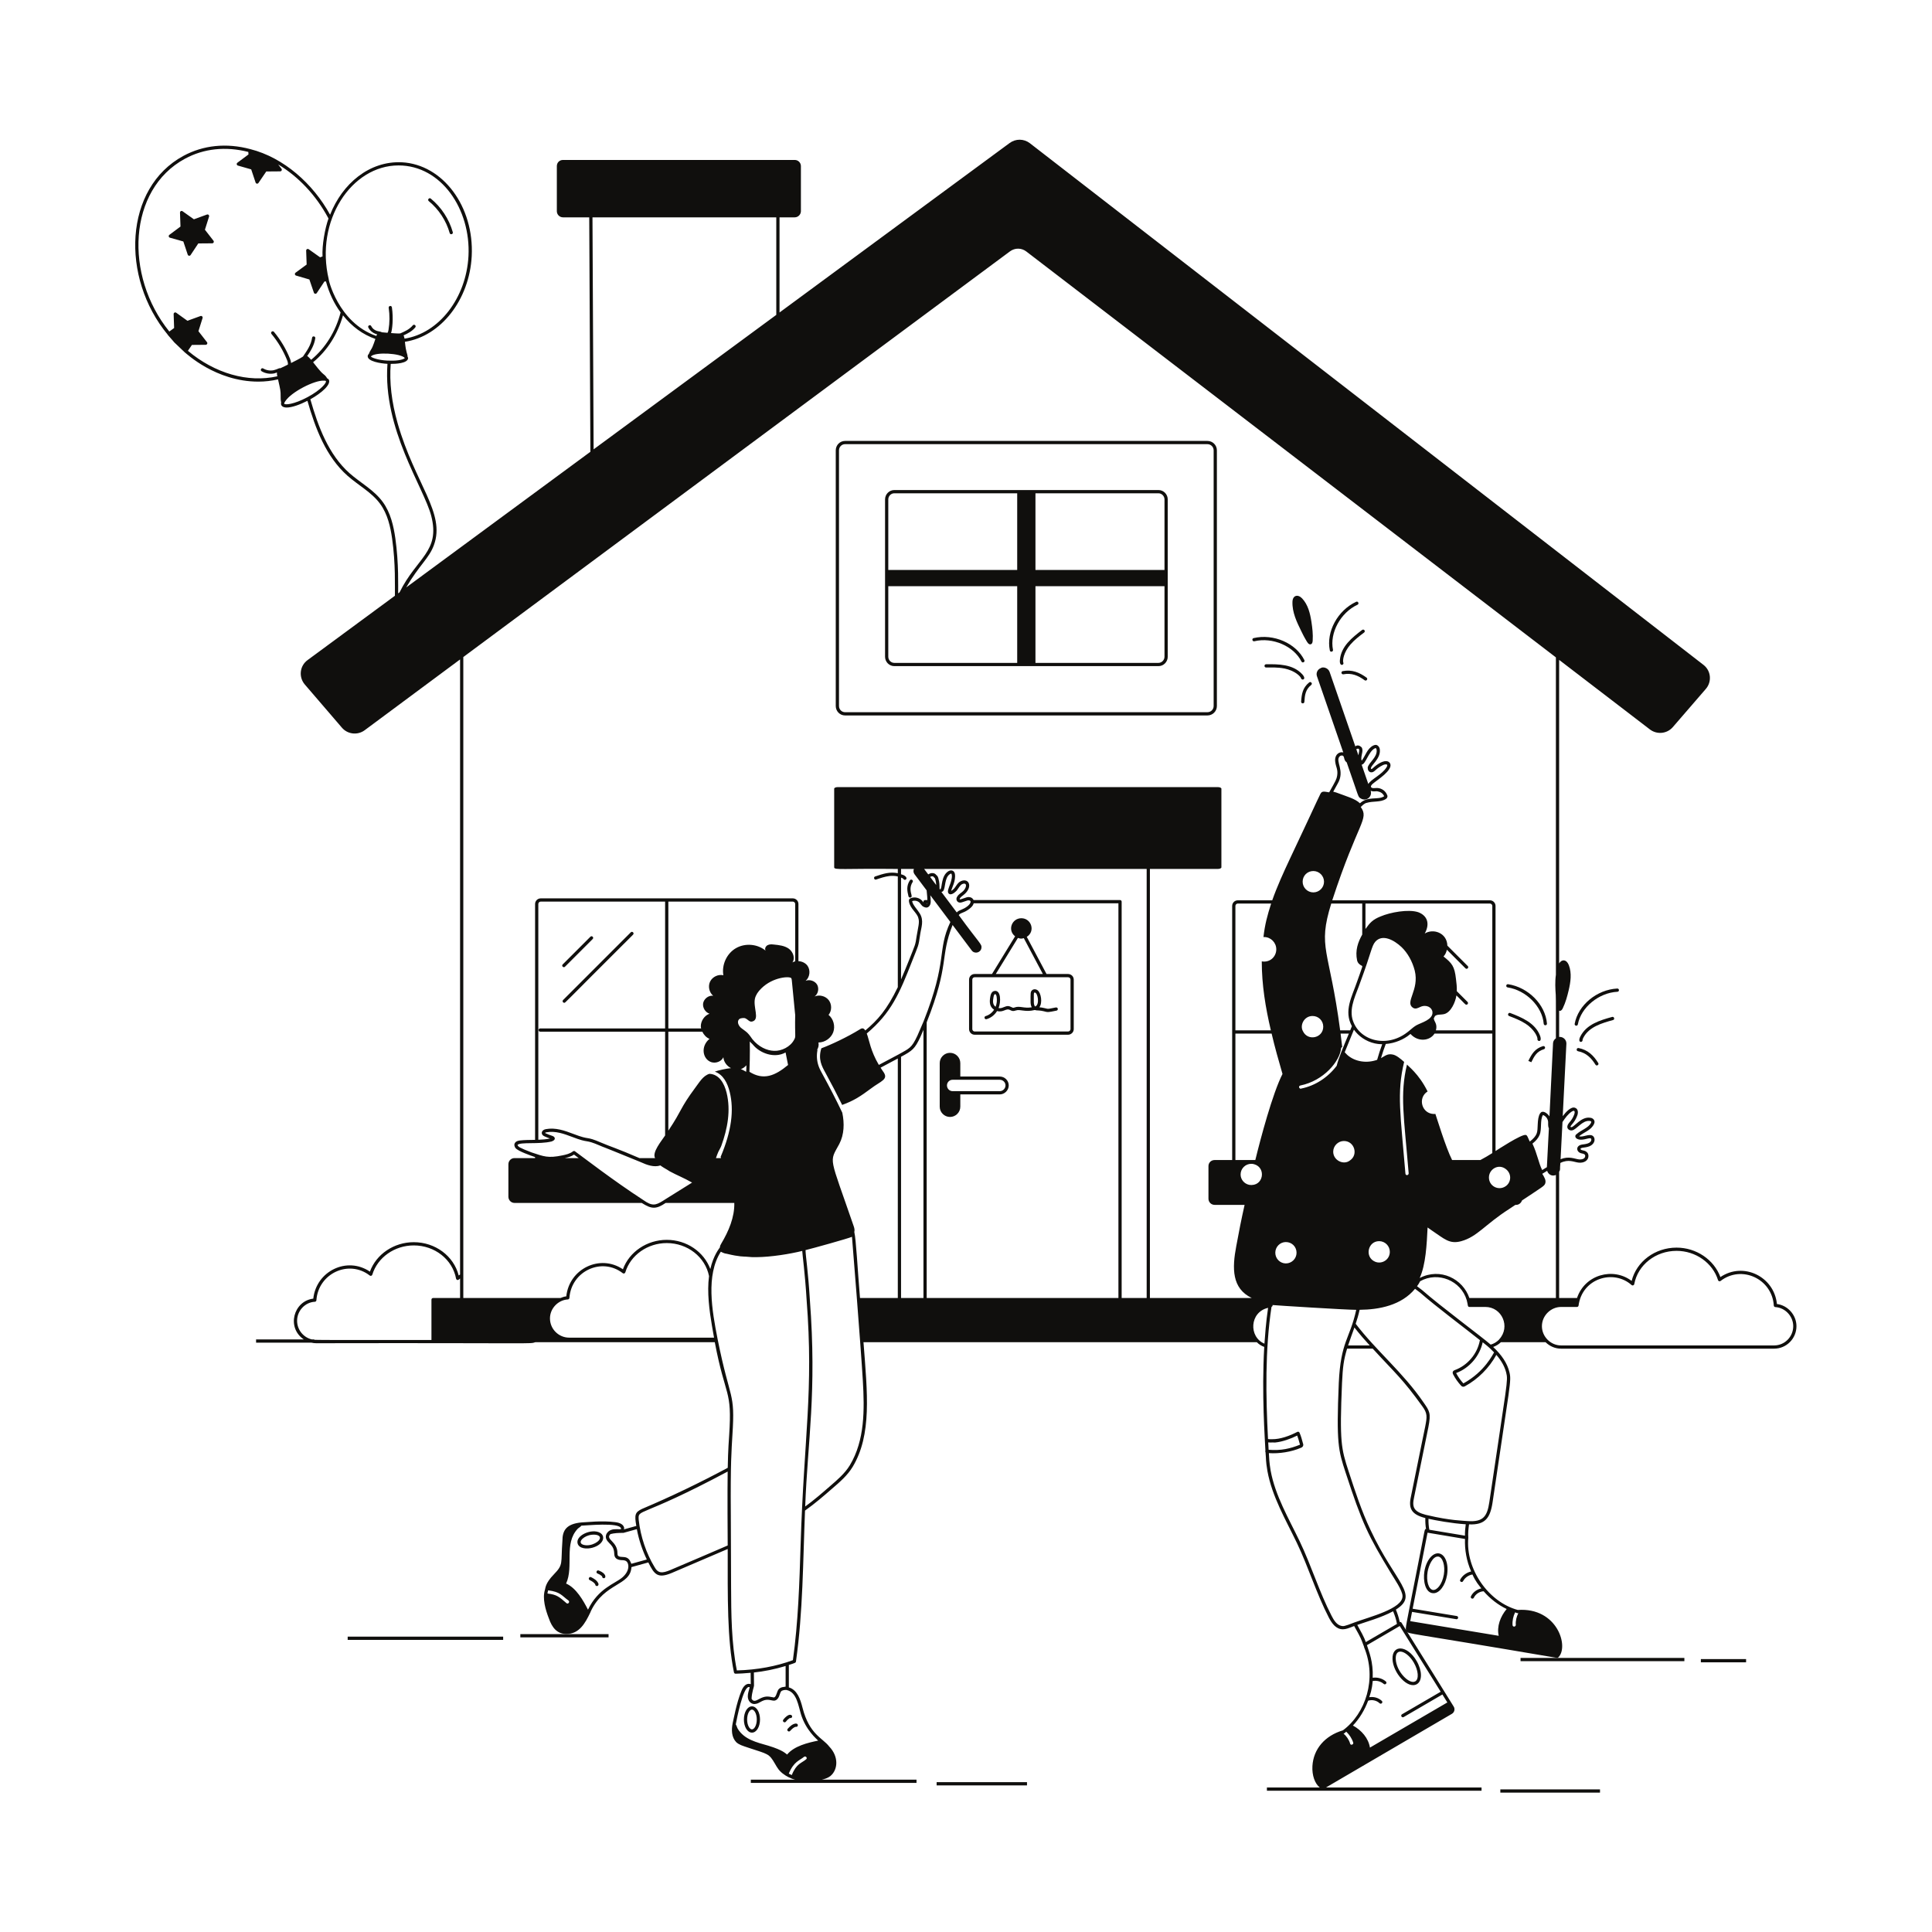 <svg xmlns:dc="http://purl.org/dc/elements/1.1/" xmlns:cc="http://creativecommons.org/ns#" xmlns:rdf="http://www.w3.org/1999/02/22-rdf-syntax-ns#" xmlns:svg="http://www.w3.org/2000/svg" xmlns="http://www.w3.org/2000/svg" viewBox="0 0 6666.667 6666.667" height="6666.667" width="6666.667" xml:space="preserve" id="svg2"><defs id="defs6"></defs><g transform="matrix(1.333,0,0,-1.333,0,6666.667)" id="g10"><g transform="scale(0.1)" id="g12"><g transform="scale(2.368)" id="g14"><path id="path16" style="fill:#100f0d;fill-opacity:1;fill-rule:nonzero;stroke:none" d="m 9171.73,16197.2 c 0,37.3 29.6,67.4 65.8,67.4 h 3962.37 c 37.2,0 67.4,-30.1 67.4,-67.4 v -2795.3 c 0,-37.2 -30.2,-67.4 -67.4,-67.4 H 9237.53 c -36.2,0 -65.8,30.2 -65.8,67.4 z m 65.8,-2898.1 h 3962.37 c 56.7,0 102.8,46 102.8,102.8 v 2795.3 c 0,56.8 -46.1,102.8 -102.8,102.8 H 9237.53 c -55.83,0 -101.23,-46 -101.23,-102.8 v -2795.3 c 0,-56.8 45.4,-102.8 101.23,-102.8"></path></g><g transform="scale(2.29)" id="g18"><path id="path20" style="fill:#100f0d;fill-opacity:1;fill-rule:nonzero;stroke:none" d="m 10041.3,16193.7 c 0,38.5 30.6,69.7 68.1,69.7 h 1389.1 v -867 h -1457.2 z m 3122.3,0 v -797.3 h -1458.7 v 867 h 1390.6 c 36.9,0 68.1,-31.9 68.1,-69.7 z m 0,-1777.8 c 0,-37.8 -31.2,-69.7 -68.1,-69.7 h -1390.6 v 867.1 h 1458.7 z m -3122.3,0 v 797.4 h 1457.2 v -867.1 h -1389.1 c -37.5,0 -68.1,31.2 -68.1,69.7 z m 68.1,-106.3 h 2986.1 c 57.8,0 104.7,47.6 104.7,106.3 v 1777.8 c 0,58.7 -46.9,106.3 -104.7,106.3 h -2986.1 c -57.8,0 -104.7,-47.6 -104.7,-106.3 v -1777.8 c 0,-58.7 46.9,-106.3 104.7,-106.3"></path></g><g transform="scale(1.602)" id="g22"><path id="path24" style="fill:#100f0d;fill-opacity:1;fill-rule:nonzero;stroke:none" d="m 16154.7,13586.9 c -95.5,0 -799.3,0 -762,0 -50,0 -90.9,41.7 -90.9,93 0,50.2 40.9,91.1 90.9,91.1 h 98.5 663.5 c 51.3,0 93,-40.9 93,-91.1 0,-50.5 -42.6,-93 -93,-93 z m 0,236.4 h -637.3 v 216.4 c 0,91.8 -74.6,166.6 -166.3,166.6 -91.8,0 -166.4,-74.8 -166.4,-166.6 v -703 c 0,-91.8 74.6,-166.4 166.4,-166.4 91.7,0 166.3,74.6 166.3,166.4 v 197.8 h 637.3 c 78.6,0 145.3,66.7 145.3,145.4 0,79 -65.2,143.4 -145.3,143.4"></path></g><g transform="scale(1.706)" id="g26"><path id="path28" style="fill:#100f0d;fill-opacity:1;fill-rule:nonzero;stroke:none" d="m 16243.7,13700.4 c 0,-20.1 -17.3,-36.5 -38.4,-36.5 h -1415.4 c -19.7,0 -36.4,16.7 -36.4,36.5 v 750.3 c 0,21 15.7,36.7 36.4,36.7 26.1,0 1510.1,0 1415.4,0 21.9,0 38.4,-15.7 38.4,-36.7 z m -798.3,1383.3 c 48.3,-17.3 64.7,-9.2 89.4,-3 l 289.1,-544.2 h -714 z m 759.9,-547.2 h -325.8 l -299.4,563.5 c 135.2,86.4 68.2,282.6 -82.5,282.6 -143.3,0 -214.9,-180.8 -94.8,-274.4 l -350.5,-571.7 h -262.4 c -47.9,0 -85.6,-37.6 -85.6,-85.8 v -750.3 c 0,-47.2 38.4,-85.6 85.6,-85.6 h 1415.4 c 48.2,0 87.5,38.4 87.5,85.6 v 750.3 c 0,48.2 -38.4,85.8 -87.5,85.8"></path></g><g transform="scale(1.681)" id="g30"><path id="path32" style="fill:#100f0d;fill-opacity:1;fill-rule:nonzero;stroke:none" d="m 15941.4,14251.8 c -28.6,24.1 -19.8,86.3 -21,181.1 0,13.6 -0.1,34.6 13.2,34.6 48.3,0 81.3,-187.3 7.8,-215.7 z m -609.8,-4.3 c -48.9,35.3 -42.5,90.5 -31.9,150.5 4.7,26.3 13.4,43.8 22.8,44.8 0.2,0 0.4,0 0.6,0 16,0 22.2,-26.5 24.7,-42.3 8.2,-52.9 2.5,-106.3 -16.2,-153 z m 928.4,-9.8 -80.6,-15.7 c -50.3,-11.1 -53,-3.5 -97.2,6 -25.1,6.2 -50.6,10.3 -76.1,12 51.1,70.9 25.4,220.1 -26.5,261.2 -26.1,20.7 -62.7,21.6 -85.3,2.1 -28.5,-24.4 -23.8,-54.9 -23.9,-168.6 -0.3,-21.2 -0.5,-62.3 17.9,-95.2 -125.3,-19.5 -183.9,26.9 -262.8,-1.8 -8.3,-2.9 -15.6,-5.4 -21.4,-5.4 -0.2,0 -0.2,0 -0.4,0 -7.6,0.1 -16.6,4.7 -26.7,9.9 -46.6,23.8 -68.2,20.6 -122.1,-1.1 -25.9,-10.4 -46.5,-18.7 -77.3,-12.9 37.4,93.2 38,275.4 -59.8,264.1 -24.3,-2.4 -55.7,-19.1 -67.2,-85.7 -15,-83.3 -14.8,-156.3 57.8,-203.7 -31.1,-47.8 -77.5,-83.2 -129.4,-98 -30.4,-8.5 -20,-56.3 13.6,-47.9 66,18.9 124.2,64.3 161.8,125.2 99.2,-26.7 136.7,49.5 199.7,15.6 34.2,-17.4 50.2,-20.3 88,-7 70.8,23.6 143.6,-30.3 293.7,7.6 0.2,0 0.3,0 0.6,0 20,-6.7 36.3,-6.5 56.2,-7.4 26,-1.2 52.3,-5.1 77.5,-11.3 72.4,-19.3 66.3,-17.4 199.7,9 30.2,6.1 25.9,52.7 -9.8,49"></path></g><g transform="scale(1.59)" id="g34"><path id="path36" style="fill:#100f0d;fill-opacity:1;fill-rule:nonzero;stroke:none" d="m 9186.38,15128.4 c 21.33,0 -50.82,-57.4 1120.52,1109.3 24.4,25.1 -12.8,62.3 -37.5,37.5 L 9167.64,15173.5 c -16.1,-16.4 -5.35,-45.1 18.74,-45.1"></path></g><g transform="scale(1.583)" id="g38"><path id="path40" style="fill:#100f0d;fill-opacity:1;fill-rule:nonzero;stroke:none" d="m 9239.13,15785.1 452.9,452.8 c 25.33,25.3 -13.64,62.1 -37.26,37.6 l -452.9,-452.7 c -25.46,-25.5 13.7,-62.2 37.26,-37.7"></path></g><g transform="scale(2.853)" id="g42"><path id="path44" style="fill:#100f0d;fill-opacity:1;fill-rule:nonzero;stroke:none" d="m 16097.3,5322.21 h -1933.6 c -93.3,0 -173.3,78.91 -173.3,174.57 0,96.01 81.2,174.5 173.3,174.5 h 144.6 c 7.4,0 13.7,5.5 14.6,12.86 32.8,248.01 317.8,331.47 481.1,185.96 9,-7.74 22,-2.66 24.2,8.38 32.5,174.81 193.9,301.78 384,301.78 173.2,0 327.9,-109.3 376.2,-265.85 3,-9.85 15,-13.46 23.1,-7.26 189.6,147.34 467.7,20.02 482.8,-223.25 0.5,-7.47 6.4,-13.32 13.8,-13.78 89.6,-5.4 162.5,-83.11 162.5,-173.34 0,-96.29 -77.7,-174.57 -173.3,-174.57 z m -2430.9,-247.48 c 18.9,-74.52 8.5,-76.24 -153.2,-1174.4 -19.2,-127.7 -53.6,-182.07 -197,-171.94 -38.2,3.85 -158.7,4.31 -365.6,53.7 -0.1,0.04 -0.2,-0.07 -0.2,-0.03 l -14.7,3.36 c -108.3,28.71 -125.7,68.71 -104.7,160.48 113.9,562.68 93.1,457.59 129.1,633.87 25.6,129.7 10.7,146.28 -44.3,225.89 -184.8,270.55 -434.5,474.63 -615.1,712.96 12.3,36.56 26,81.78 35.6,126.82 179.4,1.51 379.4,40.88 502.9,190.63 18.1,-13.43 34.5,-25.59 46.5,-35.3 142,-124.48 400,-317.42 543,-431.45 -0.5,-1.01 -1.6,-1.5 -1.8,-2.69 -22.4,-120.87 -111.6,-226.24 -227.7,-268.59 -19.3,-7.64 -22.8,-22.15 -14,-39.26 19.3,-36.98 43.2,-70.95 70.9,-101.02 10.1,-11.01 21.2,-14.58 36.6,-5.75 118.7,64.99 218.9,165.87 284.2,284.5 45.7,-52.9 75.8,-106.32 89.5,-161.78 z m -318.3,-1803.48 c -41.5,-9.53 -79.2,-36.42 -98.9,-74 -9,-17.24 16.8,-30.88 25.9,-13.77 16.8,31.83 49.5,54.3 84.9,60.5 29.3,-65.76 59,-98.92 80.9,-126.33 -40.4,-8.42 -76.9,-34.67 -94.7,-72 -8.5,-17.5 18,-30.15 26.4,-12.66 16.1,33.69 51.7,56.68 89,58.61 60.4,-68.91 131.4,-124.02 208.9,-160.97 -57.4,-68.28 -91.1,-158.51 -72.2,-243.09 l -802.6,132.99 c 4.7,24.43 10.1,52.65 16.2,83.92 553,-91.42 361.7,-59.66 403.5,-66.6 18,0 20.1,26.39 2.4,29.16 l -400.3,66.22 c 39.1,201 120.7,615.23 135.1,689.89 89.7,-15.04 356.5,-59.73 339.9,-56.93 -3.8,-97.09 14,-200.47 55.6,-294.94 z m 428.2,-378.4 c -16.5,-32.53 -25.9,-69.2 -22.8,-106.6 0,-7.08 -5.9,-14.09 -14.1,-15.28 0,0 0,0 -1.2,0 -7,0 -14.1,5.88 -14.1,12.93 -3.1,40.1 5.7,80.45 23.3,116.48 14.5,-4.45 13.6,-8.66 28.9,-7.53 z M 13072,2180.06 12721.3,1975.7 c -16.7,-9.68 -2.6,-34.98 14.7,-25.48 l 351.5,204.85 c 16.8,-26.96 31.7,-51.07 44.8,-72.25 l -702.3,-409.7 c -13.4,84.65 -76,157.7 -154.4,200.26 59,62.29 105.7,139.16 138,225.29 35.5,11.71 76.8,2.8 104,-23.1 14.3,-13.11 34.2,7.92 20.3,21.35 -30.1,28.5 -73.5,40.2 -114.2,33.54 9.7,30.01 24.4,64.36 31.3,146.88 35.4,6.45 73.4,-2.84 100.1,-26.4 15,-12.62 33.8,9.33 19.5,22.05 -32,28.22 -77.2,40.07 -119.4,33.9 5.6,148.35 -34.2,235.56 -52.5,295.61 75.7,44.2 312.9,182.63 297.8,173.83 56.6,-91.53 251.1,-402.49 371.5,-596.27 z m -857.3,-362.17 c 28.9,-27.38 52,-62.19 63.7,-100.08 5.5,-16.69 -24.4,-27.66 -28.3,-8.24 -10.4,35.44 -32.2,66.78 -59.7,90.93 14,4.28 12.9,8.34 24.3,17.39 z m 100.4,968.32 c 87.2,31.06 211,63.28 325.1,123.85 14.5,-35.13 28.6,-74.84 34.8,-114.91 l -283,-164.82 c 0,0.1 -0.2,0.35 -0.2,0.45 -7.4,16.02 1.1,17.39 -76.7,155.43 z m 112.8,2536 h -196 c 22.9,69.94 30.7,86.55 57.3,162.65 42.3,-54.54 104.8,-126.58 138.7,-162.65 z m 871.4,-1622.74 c -4.7,-34.92 -7.9,-68.39 -7.1,-103.44 -11.8,1.96 -344.4,57.38 -323.3,53.87 -6,30.04 -8.6,64.01 -7.7,99.49 60.3,-13.85 211.4,-42.1 338.1,-49.92 z m -393.8,1070.05 c 46.5,-63.06 43.7,-93.28 25.8,-184.14 -28,-137.2 -9.5,-42.38 -129,-633.28 -24.4,-106.63 2.1,-162.51 126.2,-195.14 l 4.1,-0.95 c -1.2,-35.4 1.2,-68.99 6.4,-99.94 -15,-2.45 -4.8,24.89 -68.8,-300.76 -122.7,-625.18 -120.5,-597.74 -110.2,-619.08 -24.8,39.75 -41.4,66.63 -43.1,69.51 -2.2,4.59 -6.7,7.57 -11.7,8.03 -2,0.35 -3.1,-1.62 -4.8,-2.14 -7.8,40.42 -20.8,79.15 -35.1,113.64 215.8,135.35 -3,237.67 -230.2,722.99 -80.7,169.34 -139.9,351.66 -198,529.62 -68.4,209.06 -83.2,270.62 -60.4,803.4 6.7,145.44 15.2,210.78 46,311.56 h 232.7 c 209.1,-228.17 268.5,-270.9 450.1,-523.32 z m -733.7,-1992.28 c -42,8.06 -68.9,50.51 -89.5,91.03 -111.6,215.83 -184,456.26 -289.1,675.42 -100.4,209.2 -222.7,415.39 -264.4,643.73 -13.8,84.02 -12.1,105.65 -15.9,157.7 90.8,-6.66 204.6,10.45 291.1,48.34 18.5,6.45 25.6,22.72 18.3,39.96 -9.7,35.76 -17.3,66.01 -31.3,97.21 -3.5,7.53 -12.4,11.18 -20.3,7.01 -67.2,-35.41 -155.4,-67.86 -230.8,-66.39 -11.7,0.24 -24,-0.77 -34.7,1.37 -20.2,389.41 -27.3,811.73 31.6,1198.55 0.6,0.25 0.5,1.09 1,1.37 4.9,2.35 8.8,6.41 8.8,12.27 0,1.26 0,2.52 0.2,3.78 35.6,-3.64 665.8,-43.39 758.7,-43.39 -58.3,-267.11 -140.5,-282.57 -158.2,-662.66 -23.4,-551.08 -3.7,-613.4 61.8,-813.84 151.1,-462.29 203.3,-570.05 415.1,-918.62 25.5,-42.34 101.4,-152.13 101.4,-201.7 0,-0.1 0,-0.21 0,-0.35 2.6,-114.98 -300,-188.83 -437.2,-239.77 -94.3,-37.12 -100.1,-34.11 -116.6,-31.02 z M 7710.92,4234.95 c -44.77,-73.58 -112.49,-131.91 -178.04,-188.27 -72.35,-62.96 -146.91,-127.95 -227.04,-186 22.25,598.79 106.56,1029.5 42.24,1877.97 -15.67,258.73 -37.44,386.86 -39.3,448.41 59.56,14.27 387.34,105.09 421.56,120.83 1.68,-11.78 81.81,-1019.12 98.46,-1304.46 15.39,-264.13 18.93,-540.98 -117.88,-768.48 z M 7194.26,2466.52 c -148.66,-55.17 -323.34,-88.33 -508.39,-93.1 -50.16,251.06 -51.31,513.68 -52.47,767.96 -0.98,92.12 -2.38,554.83 -2.38,644.04 -3.86,478.73 6.94,588.48 14.33,721.23 26.71,403.89 -19.8,299.99 -134.43,874.31 -51.04,259.47 -106.95,578.42 29.27,791.48 1.51,-1.01 3.37,-1.19 4.94,-2.1 9.29,-5.4 19.14,-9.43 28.99,-12.34 0.7,-0.18 1.33,-0.63 2,-0.84 6.35,-1.68 13.22,-2.14 19.6,-3.68 112.59,-27.59 156.2,-24.61 172.43,-25.8 63.23,-4.59 44.13,-4.91 95.69,-4.49 132.75,1.09 303.04,28.61 415.25,56.47 1.3,-34.52 24.71,-197.31 39.61,-443.08 64.53,-838.31 -23.35,-1224.46 -54.54,-2225.6 -10.55,-343.21 -21.46,-697.92 -69.9,-1044.46 z m 72.1,-487.38 c 44.38,-148.7 146.07,-229.85 157.05,-242.68 -92.93,-18.76 -217.97,-48.87 -281.56,-126.34 -11.74,6.63 -31.41,38.11 -170.04,80.1 -108.28,31.16 -219.12,56.61 -278.12,154.2 -5.85,9.75 -9.6,28.33 -17.7,39.23 9.67,51.91 65.66,339.18 118.24,339.18 0.24,0 0.56,0 0.8,0 1.82,-0.21 6.31,-1.26 6.42,-0.46 0.59,-0.91 0.8,-3.89 -1.83,-12.97 -4.8,-16.82 -14.58,-45.46 -14.58,-70.81 0,-37.61 24.12,-70.28 61.07,-70.28 30.28,4.03 28.14,5.5 68.31,26.64 53.25,26.75 87.64,0.42 114.1,4.6 43.44,9.39 44.59,66.11 58.54,83.46 9.79,11.53 37.37,14.93 49.57,12.86 1.12,-0.52 2.39,0.42 3.58,0.21 l -0.25,-1.26 c 88.58,-18.93 104.01,-142.11 126.4,-215.68 z M 7157,1437.31 c 46.23,111.05 97.59,118.03 138.71,152.34 16.05,10.73 33.93,-12.62 17.66,-23.48 -39.71,-34.04 -87.11,-36.74 -129.07,-142.04 -26.29,10.52 -22.96,11.43 -27.3,13.18 z m -28.75,976.28 v -187.43 c -5.96,-0.14 -11.14,-1.96 -16.82,-2.84 -6.1,-0.84 -12.24,-1.02 -17.67,-3.01 -11.53,-3.86 -21.73,-9.68 -29.34,-18.48 -15.81,-19.73 -20.58,-68.81 -41.08,-73.37 -1.93,-0.8 -7.47,0.46 -12.17,1.62 -43.29,8.13 -68.95,13.67 -124.3,-16.65 -29.13,-16.2 -51.04,-26.54 -67.62,2.84 2.35,60.64 22.16,107.08 22.16,118.83 l -1.05,119.5 c 90.09,9.6 188.45,28.88 287.89,58.99 z m -1046.49,870.46 c -71.97,-29.45 -110.56,-33.2 -144.07,29.37 -72.35,118.97 -126.23,274.47 -142.36,425.98 -7.01,106.1 -1.64,6.94 807.08,438.48 -2.77,-179.79 -0.49,-606.29 0.25,-670.82 -155.71,-67.51 -318.71,-136.82 -520.9,-223.01 z m -353.45,56.92 c -1.65,7.12 -5.5,12.66 -8.52,18.86 -1.75,3.68 -2.7,7.64 -4.91,10.91 -18.22,27.2 -37.75,31.19 -70.03,32.56 l -9.96,0.6 c -14.72,1.01 -25.62,5.95 -29.62,13.88 -1.61,2.87 -1.86,7.32 -2.21,12.51 -0.1,2.98 -0.31,5.96 -0.56,7.12 0,107.12 -109.86,123.07 -65.83,170.64 0.67,0.7 1.09,1.4 1.79,2.14 34.88,9.78 76.38,11.21 116.38,11.21 1.4,0 2.66,0.25 3.92,0.57 l 119.47,33.3 c 18.12,-98.54 52.82,-197.5 90.58,-275.39 z m -27.1,-19.52 c 1.97,-35.34 -18.93,-74.7 -55.77,-105.48 -67.93,-56.92 -217.4,-97.73 -310.4,-291.4 -43.36,84.02 -106.88,197.07 -198.68,237.07 0.07,0.11 0.17,0.18 0.24,0.31 71.16,155.68 -21.94,361.3 104.81,496.4 8,8.45 25.59,17.25 33.73,28.32 1.26,0.15 2.27,0.39 3.54,0.5 33.44,0 343.21,32.46 355.86,-25.59 0.67,-3.33 0.46,-5.4 0.81,-5.4 -0.6,-0.35 -3.82,-1.83 -12.31,-1.83 -31.51,0.29 -72.14,5.86 -102.6,-20.22 -15.74,-13.99 -23.66,-29.94 -23.66,-47.39 0,-32.95 29.13,-53.81 46.03,-73.34 41.96,-46.41 23.38,-86.93 36.63,-109.64 8.48,-16.87 27.41,-27.21 53.14,-29.28 30.32,-1.89 63.87,2.07 68.88,-53.03 z M 5140,2983.74 c -64.92,55.46 -86.54,78.1 -172.25,87.28 0.1,0.78 0,1.27 0.1,2.04 0,5.05 0.81,9.18 2.42,13.42 0.67,1.62 1.02,3.68 1.02,5.4 0,0.91 0.81,3.44 1.72,6.1 0.1,0.35 0.17,1.37 0.31,2.1 112.91,-14.12 122.48,-47.81 185.47,-92.85 14.86,-14.9 -6.52,-35.79 -18.79,-23.49 z M 2851.28,5373.39 v 3.47 h -22.63 c -76.09,18.44 -132.96,87.08 -132.96,169.31 0,90.69 72.31,167.91 161.16,172.15 7.46,0.35 13.43,6.2 13.94,13.67 16.96,243.98 294.13,372.1 484.07,224.52 8.05,-6.38 19.95,-2.59 23.18,7.36 47.18,156.45 201.79,265.75 376.15,265.75 190.09,0 351.59,-126.97 383.98,-301.78 1.01,-5.3 4.69,-9.54 9.74,-11.26 10.06,-3.92 17.77,6 26.54,12.97 v -177.12 h -245.1 c -8.13,0 -14.69,-6.56 -14.69,-14.69 v -366.17 c -331.57,0.38 -1032.52,-1.4 -1063.38,1.82 z m 3627.39,19.42 H 5164.72 c -96.33,0 -174.61,78.28 -174.61,174.46 0,92.79 76.1,167.74 162.44,172.19 7.33,0.35 13.29,6.31 13.88,13.67 17.08,244.39 294.56,372.16 484.06,224.52 8.27,-6.35 19.95,-2.6 23.17,7.33 47.18,156.58 201.81,265.84 376.16,265.84 188.03,0 348.97,-125.8 383.53,-299.57 -19.56,-145.15 3.15,-313.41 26.29,-449.84 6.06,-36.53 12.16,-72.35 19.03,-108.6 z m -443.88,2805.64 h -1133.4 c -19.45,0 -19.45,-29.42 0,-29.42 h 1133.4 v -941.78 c -31.34,-48.59 -120.55,-152.35 -91,-205.39 h -141.73 c -197.38,85.89 -274.29,108.53 -344.65,139.24 -155.49,67.06 -91.31,17.46 -255.85,80.59 -78.77,30.14 -161.07,58.85 -247.38,43.25 -44.55,-6.97 -52.16,-49.39 -14.47,-65.41 16.79,-7.92 34.1,-14.02 50.75,-19.87 -34.03,-7.57 -71.05,-10.17 -106.07,-11.29 v 2139.12 c 0,11.71 9.99,21.7 21.7,21.7 h 1128.7 z m 1180.36,608.63 c -8.55,-1.71 -16.97,-4.45 -25.2,-9.71 27.02,38.77 5.85,96.37 -32.92,124.58 -37.61,27.06 -87,32.92 -135.16,37.62 -18.83,2.35 -40,3.54 -57.63,-5.89 -17.6,-9.4 -28.19,-32.92 -17.6,-49.36 -74.07,61.14 -185.75,70.53 -269.18,22.33 -83.46,-48.2 -130.47,-150.45 -114.03,-245.66 -45.85,10.56 -97.55,-12.93 -119.88,-56.4 -21.17,-42.34 -9.4,-98.74 27.02,-129.31 -41.15,4.7 -82.27,-27.03 -90.5,-67.02 -7.05,-39.93 18.78,-83.43 57.59,-96.37 -45.85,-16.47 -78.77,-64.64 -78.77,-114.03 0,-6.69 1.62,-13.07 2.7,-19.41 H 6064.2 v 1150.74 h 1129.25 c 11.71,0 21.7,-9.99 21.7,-21.7 z m -842.87,-638.05 c 13.81,-28.35 35.55,-53.24 65.38,-65.2 -83.15,-68.31 -62.89,-184.34 16.47,-211.55 41.12,-12.93 91.67,5.86 109.3,44.66 3.54,-42.31 31.72,-79.92 69.34,-98.74 -42.8,-3.58 -119.99,-21.25 -146.91,-31.73 76.84,-26.67 115.68,-104.91 135.16,-184.52 41.16,-165.77 15.29,-356.15 -79.92,-583.01 -1.19,-1.16 -2.35,-2.35 -2.35,-3.54 0.57,-4.53 1.86,-9.05 2.81,-13.54 h -45.4 c 6.94,19.35 13.18,38.99 21.95,57.56 8.97,19.14 19.8,34.74 27.06,54.79 56.22,155.57 86.93,320.01 47.64,480.66 -21,85.99 -68.57,168.61 -156.31,171.62 -58.61,-18.05 -91.28,-78.06 -126.96,-124.61 -145.97,-197.43 -114.7,-195.95 -245.34,-391.1 v 898.25 z m 399.9,-304.89 c 0.21,-18.2 -0.32,-37.37 -2.04,-59.49 -13.18,7.75 -26.15,15.7 -40.97,21.8 -1.16,0 -2.35,1.2 -3.51,1.2 -1.19,0 -3.54,1.15 -4.73,1.15 20.12,6.14 36.98,19.42 51.25,35.34 z m 30.88,216.07 c 7.96,-9.19 15.56,-16.83 23.06,-23.38 0.67,-0.74 1.27,-1.51 1.97,-2.21 0.42,-0.42 0.91,-0.7 1.29,-1.09 64.29,-80.83 197.53,-129.73 298.52,-73.08 7.57,-37.55 15.04,-75.16 22.61,-113.61 -118.09,-98.19 -222.27,-142.18 -350.64,-61.77 1.51,21.07 5.99,173.76 3.19,275.14 z m -40.84,210.18 c 27.27,-12.13 39.26,-38.91 68.04,-27.66 63.48,21.14 1.75,127.88 20.09,207.98 7.57,30.88 27.2,61.76 58.43,91.73 104.6,102.67 254.74,111.33 270.44,92.26 3.58,-4.94 4.49,-13.42 5.5,-22.25 35.73,-367.47 28.64,-296.52 30.43,-309.81 -4.2,-204.22 8.34,-194.37 -8.94,-225.22 -32.88,-65.03 -114.94,-105.86 -182.87,-102.29 -64.64,1.48 -141.23,36.56 -196.86,106.08 l -5.16,7.22 c -40.9,59.66 -54.72,61.69 -89.21,88.61 -31.93,21.56 -51.6,66.39 -20.68,88.86 6.69,4.84 37.47,10.45 50.79,4.49 z M 5835.64,6642.16 c -273.1,177.3 -548.52,390.99 -618.83,441.58 -5.58,3.89 -12.62,3.61 -17.78,-0.46 -27.34,-21.8 -65.09,-30.53 -98.5,-37.09 -127.49,-26.43 -164.89,-10.23 -278.22,27.55 -110.31,42.45 -120.76,50.66 -126.75,67.62 25.73,28.92 193.95,3.37 308.43,31.24 4.07,0.73 6.38,2.8 9.72,4.13 28.11,11.32 26.46,36.56 -1.55,46.48 -19.56,6.84 -40.35,13.71 -60.5,23.17 -10.8,4.53 -4.03,7.86 7.57,9.64 80.73,14.59 159.39,-14.33 231.88,-41.78 163.56,-63.2 105.65,-15.74 254.6,-80.1 57.52,-24.78 -66.6,28.85 364,-147.29 61.06,-28.12 125.1,-50.97 182.27,-31.55 19.46,-14.87 40.91,-26.89 62.12,-39.23 7.89,-4.56 15,-10.2 23.03,-14.54 73.09,-39.33 120.48,-55.28 202.47,-101.84 -246.99,-153.46 -265.39,-166.12 -266.72,-166.85 -64.82,-39.4 -95.52,-49.08 -177.24,9.32 z m -627.42,411.5 c 13.39,-9.82 29.76,-22.12 42.48,-31.8 h -125.84 c 29.73,6.59 57.38,14.17 83.36,31.8 z M 9164,15249.1 c 44.76,33.1 104.36,32.5 147.96,-1 L 14117.3,11564.9 V 8685.38 c -8.9,-63.14 -5.4,-127.63 -1.3,-183.23 2.2,-29.17 1,-244.47 1.3,-393.27 -14.2,-10.23 -24.5,-24.71 -25.9,-43.15 l -32.5,-665.18 c -20.2,30.43 -63,59.66 -83.3,28.71 -0.4,-0.7 -1.5,-1.09 -1.9,-1.75 -32,-52.2 -13.6,-142.6 -31.6,-184.46 -9.7,-23.69 -29.9,-46.51 -62,-71.4 -19.4,43.26 -22.8,56.58 -34.9,60.05 -35.9,11.98 -263.3,-137.83 -275.6,-145.72 v 2223.81 c 0,28.25 -23,51.21 -51.3,51.21 h -1430.2 c 234.5,716.8 337.4,734.6 258.5,846.7 15.6,14.2 23.9,24.5 44.8,35 2.1,0.9 5.8,1.4 8.2,2.1 58.9,18.5 127.2,3.6 174.9,35.5 0.7,0.5 2.3,1.6 2.9,2.2 13.3,9.6 14.3,27.1 8.5,33.9 -13.5,36.7 -49.6,62.3 -90.1,63.7 -10.4,0 -27.1,-1.8 -37.4,-1.4 -22,3.9 -28.8,15.9 -3.4,39.1 40.9,35.5 183.2,122.1 159,182.5 -4,9.5 -11.3,16.5 -21.1,20.4 -42,15 -103.8,-30.3 -134.6,-59.2 -6.9,-7 -13.7,-10.5 -15.8,-10.1 -0.9,0.1 -2.1,2.1 -3,4.4 -9.6,24.8 90.1,87.6 80.3,173 0,0 0,0 0,0 0,0.1 0,0.1 0,0.1 -1.9,20.1 -15,39 -35.8,42.6 -8.4,0 -15.7,-2.9 -24.2,-6.3 -55.3,-28.3 -69.5,-90.7 -104.7,-137.9 -6.6,15.8 -2.4,36.7 1.9,58.7 5,24.4 9.3,40.6 -1.6,62.1 0,0 0,0 -0.1,0.1 v 0 c -1.5,2.5 -4.6,3.4 -6.6,5.4 -9.8,9.3 -23.3,14.8 -37.1,11.7 -5.6,-1.3 -9.4,-5.4 -14.2,-7.8 l -233.2,675.3 c -13.6,38.7 -61.5,49 -80.2,35 -29.5,-11.6 -45.1,-43.9 -34.6,-74 l 238.8,-691.4 c -40.5,11.2 -83.2,-25.4 -72.5,-88.4 5.1,-42.3 26,-66.5 16.8,-122.8 -5.3,-31.6 -12.9,-45.6 -70.3,-146.9 v 0 c -1.5,-2.6 -1.5,-2.5 -2,-3.5 -5.1,1.1 -8.7,1.7 -8.7,1 -16.5,2.4 -45.9,10.7 -60,-1.1 -14.3,-11.5 -7.5,-11 -288,-604.17 -57.7,-123.35 -114.8,-247.93 -159.9,-375.53 H 11231 c -28.1,0 -51.1,-22.96 -51.1,-51.21 V 7004.3 h -159.3 c -31.4,0 -55.8,-23.97 -55.8,-54.65 v -296.27 c 0,-30.85 25,-55.88 55.8,-55.88 h 272.1 c -28,-124.51 -53.2,-249.96 -75.8,-375.49 -37.7,-199 -41.3,-382.68 141,-469.58 h -924.3 v 3893.1 h 615.4 c 18.8,0 33.2,6.56 33.2,14.62 v 713.35 c 0,8 -14.4,14.6 -33.2,14.6 H 7600.95 c -17.7,0 -32.11,-6.6 -32.11,-14.6 v -713.35 c 0,-27.1 83.33,-9.01 577.34,-14.62 v -38.62 c -72.07,14.61 -130.4,-4.11 -205.56,-29.52 -18.75,-6.17 -8.37,-34.53 9.4,-27.8 38.8,13.08 78.87,26.75 120.3,31.69 20.93,2.45 48.31,2.59 75.86,-3.86 V 8572.71 c -99.62,-206.15 -182.42,-297.64 -294.91,-392.81 -15.14,23.1 -28.57,24.12 -50.12,9.75 -114.35,-70.5 -261.79,-139.41 -349.11,-171.59 0,-1.19 0,-1.19 0,-1.19 -30.56,-98.79 5.02,-161.67 37.62,-220.98 52.89,-96.37 103.44,-193.96 151.64,-291.48 108.25,38.81 170.64,81.57 258.59,146.92 94.79,72.7 169.56,83.07 110.49,159.84 -7.61,10.13 -13.46,21.1 -20.26,31.41 l 156.06,82.9 V 5752.43 h -343.11 c -22.22,267.04 -35.33,531.24 -51.67,599.17 4.63,15.46 0.88,33.44 -4.31,49.08 -226.13,658.27 -225.18,575.34 -131.66,749.9 44.66,85.81 47.01,186.91 27.03,283.27 -55.21,116.38 -115.19,231.57 -177.48,345.6 -14.09,25.83 -28.22,50.54 -37.61,77.57 -16.44,47.01 -19.98,98.71 -9.4,148.1 -1.82,-0.66 -3.75,-1.15 -5.54,-1.82 14.38,19.28 18.34,44.8 13.78,67.62 57.59,0 114,38.8 133.98,92.89 19.98,55.25 2.34,121.04 -42.31,157.5 30.56,37.61 30.56,95.2 2.34,132.82 -29.37,38.8 -85.81,52.89 -129.27,34.07 32.88,23.52 42.31,71.72 23.48,106.98 -19.98,34.07 -66.99,50.55 -104.6,35.27 38.77,32.91 45.85,96.4 16.44,137.51 -19.31,25.45 -50.16,39.47 -81.74,40.7 v 518.83 c 0,28.11 -22.96,51.07 -51.08,51.07 H 4906.09 c -28.11,0 -51.07,-22.96 -51.07,-51.07 v -2140.1 c -48.45,-0.81 -93.81,-0.42 -141.45,-5.96 -13.88,-2.66 -30.98,-5.85 -40.38,-20.89 -11.07,-13.78 -5.64,-35.2 4.24,-47.64 24.72,-29.09 134.96,-66.95 177.59,-81.99 v -9.05 h -187.58 c -30.07,0 -54.65,-25.02 -54.65,-55.77 v -295.01 c 0,-30.32 25.03,-55.91 54.65,-55.91 h 1155.52 c 1.36,-1.26 1.33,-1.05 1.54,-1.26 85.14,-53.56 126.79,-59.31 215.44,1.26 h 622.62 c 3.33,-128.96 -51.14,-256.38 -117.92,-368.48 -6.48,-10.77 -13.11,-22.61 -12.48,-34.46 -6.62,-11.78 -58.61,-71.09 -87.11,-196.93 -58.25,156.55 -214.91,264.93 -395.23,264.93 -179.86,0 -340.44,-108.95 -397.86,-267.25 -206.57,140.39 -486.82,6.42 -513.78,-245.27 -18.26,-2.24 -36.17,-7.85 -52.83,-15.28 h -881.53 c 0,1004.64 0,5139.87 0,5815.97 z m -5577.4,-2600 c -15.6,105.9 -41.33,227.7 -114.44,327.3 -79.16,108 -200.71,171.6 -299.47,258.7 -191.97,170.1 -285.32,422.7 -356.77,671.8 102.36,57 190.78,134.8 167.37,178.3 -2.88,5.6 -9.36,8.6 -15.19,12 -10.37,19.3 -21.49,28.7 -33.26,37.8 -30.48,24.1 -72.88,82.4 -94,108.1 129.45,106.2 222.23,252.8 271.32,425.6 79.62,-101.2 180.1,-174.9 293.74,-214.2 -8.55,-26.4 -16.81,-49.6 -25.22,-69.8 -8.8,-23.4 -23.59,-35.2 -34.33,-66.9 -4.13,-3.5 -10.09,-9.5 -10.09,-20.6 0,-46.8 116.18,-65.3 179.32,-68.7 -43.98,-592.7 329.89,-1120 397.16,-1379.6 83.42,-324.4 -131.67,-378.2 -287.27,-693.5 l -12.93,-9.5 c -1.06,57.8 7.64,267.5 -25.94,503.2 z m -1007.65,1217.3 c -0.29,0.6 -0.46,2.7 0.8,6.4 0.15,0.6 0.27,1.4 0.39,2.1 1.33,4.4 5.91,10.5 9.66,16.2 54.82,82.9 266.84,191.3 349.34,184.6 5.55,-0.4 15.4,1.2 18.09,-4.2 7,-12.8 -41.1,-77.6 -165.64,-144.6 -125.52,-67.4 -206.15,-72.3 -212.64,-60.5 z m -873.94,480.4 36.39,53.4 125.18,1 c 12.05,0 18.97,14 11.48,23.8 l -77.54,99.7 37.59,119.5 c 3.33,10.6 -6.11,22.2 -19.05,18.1 l -118.47,-43.1 -101.81,73.1 c -9.66,7 -23.63,-0.1 -23.25,-12.4 l 4.42,-126.3 -43.62,-31.9 c -410.74,508.3 -375.26,1288.7 141.99,1567.9 171.15,92.8 369.78,113.8 574.85,61.5 l 1.33,-22.7 -100.61,-75.1 c -9.82,-7.5 -6.85,-22.7 4.77,-25.9 l 120.64,-34.4 39.83,-119.5 c 3.87,-11.8 19.29,-13.7 26.11,-3.7 l 70.88,104.2 126.33,1 c 11.74,0 19.07,13.7 11.53,23.7 l -29.67,38.8 c 183.54,-110.7 341.6,-278.2 450.6,-479.7 2.18,-3 4.71,-7.9 5.28,-10 0,-0.4 0,-1 0.11,-1.5 -32,-89.4 -59.37,-243.2 -53.83,-343.3 l -22.16,-7.8 -103.14,73.1 c -9.61,7 -23.57,-0.1 -23.18,-12.4 l 4.42,-126.4 -100.73,-74.1 c -9.81,-7.3 -6.98,-22.5 4.6,-26 l 120.87,-35.4 40.98,-119.8 c 3.87,-11.7 19.58,-13.4 26.11,-3.4 l 69.79,105.1 h 13.55 c 28.25,-105.1 75.24,-202.8 133.03,-281 -45.57,-174.2 -137.05,-321.7 -267.28,-429.7 -10.6,12.6 -26.65,28 -29.83,30.4 -2.45,1.8 -4.31,1.9 -6.54,3.1 34.29,48.6 65.18,101.6 73.85,162.2 2.82,18.8 -26.37,24.1 -29.04,4.1 -9.61,-66.6 -47.5,-118.7 -82.44,-170.1 -22.37,-16.6 -95.81,-52.6 -108.05,-58.8 -1.42,13 -4.76,25.8 -9.76,38.1 -35.7,88.8 -84.71,171 -145.66,244.4 -12.99,15 -34.75,-4 -22.62,-18.8 59,-71.1 106.47,-150.7 141.08,-236.6 5.48,-13.5 10.12,-28.6 7.78,-41.6 -24.07,-11.8 -20.71,-11.1 -68.63,-33.2 -3.36,1.1 -7.09,1.3 -10.55,-0.1 -17.79,-7.6 -33.86,-14.1 -50.34,-17.7 -31.79,-6.3 -65.83,-0.9 -93.72,15.8 -16.93,10 -31.64,-15.4 -15.04,-25.2 32.96,-19.7 74.23,-27.7 114.79,-19.3 8.29,1.7 16.25,5.6 24.2,8.4 -0.27,-2.1 0.13,-4.2 0.09,-6.2 -0.17,-7.5 -0.85,-11.7 3.32,-28.6 -265.27,-60.2 -566.48,25.6 -811.21,231.3 z m 1910.65,1682 c 389.16,0 656.45,-398.9 635.1,-821.1 -19.98,-382.5 -268.13,-701.9 -580,-750.5 -3.22,14.1 -5.61,22.3 -9.04,29.7 39.19,17.3 77.99,37.9 106.24,72.2 12.48,15 -10.62,33.8 -22.71,18.6 -31.62,-38.4 -76.7,-56.5 -114.14,-73.3 -21.13,-1.8 -66,2.1 -82.9,3.4 10.48,28.7 22.82,130.4 7.75,233.4 -3.12,19.6 -31.86,14.7 -29.17,-4.4 9.89,-66.8 9.33,-134.3 -1.71,-200.6 -1.69,-10 -4.24,-19.4 -9.26,-25.9 -29.3,2.2 -15.13,1.4 -51.66,4.6 -11.97,12.2 -66.5,0.2 -95.99,56.3 -8.75,17.2 -35.09,3.6 -25.94,-13.5 13.89,-26.8 38.22,-47.8 66.57,-57.9 4.54,-1.6 8.64,-1.7 13.24,-2.9 -2.18,-4 -3.98,-5.7 -7.05,-14.3 -0.12,-0.4 -0.33,-0.7 -0.45,-1 -350.13,121.1 -438.38,527.2 -431.43,512.8 -127.32,532.4 205.77,1034.4 632.55,1034.4 z m -84.83,-1771 h -13.32 c -92.98,4.7 -148.31,28.5 -152.32,37.8 l 2.98,2.6 c 41.43,38.9 267.08,27.3 305.11,-17 -5.64,-9 -51.21,-27.4 -142.45,-23.4 z m 1855.29,-805 -10.31,2105 h 1667.75 v -885 C 4771.24,13000.1 5556.16,13577.9 5386.12,13452.8 Z M 14261,7443.95 c 9.5,6.06 15.8,8.23 20.2,6.66 11.2,-3.72 5.4,-26.68 0.4,-37.44 -9.2,-24.68 -23.7,-47.74 -44.1,-70.6 -0.2,-0.21 -2.3,-2.87 -2.5,-3.19 -35.6,-46.16 4,-71.72 30.2,-65.69 40.1,7.92 92.1,91.77 157.1,85.53 7.6,0 15.4,-3.78 16.2,-8.38 0.2,-1.26 -1.5,-5.85 -2.4,-8.37 -21.7,-46.62 -91.3,-66.01 -131,-103.1 -13.9,-9.01 -16.5,-24.88 -1.9,-38.45 44.1,-31.86 112.1,9.89 130.4,-0.56 0.3,-0.25 0.7,-0.46 1,-0.56 2.6,-1.4 5,-7.12 3.7,-13.46 -3.9,-32.25 -52.9,-37.62 -83,-41.3 -60.8,-9.92 -54.7,-66.81 -9.4,-79.22 l 9.1,-2.07 c 14.1,-3.15 27.2,-6.48 28.2,-20.99 0.8,-27.03 -29.7,-35.23 -56.7,-32.71 -40.5,4.87 -89.7,32.39 -166.8,1.93 4.3,83.22 18.2,354.6 17.3,337.18 26.6,39.79 50.1,72.04 84,94.79 z m -3051.7,707.52 h 328.7 c 28.8,-123.11 63.5,-245.2 98.6,-366.17 -90.1,-175.97 -199.8,-588.62 -246.6,-781 h -180.7 z m 260.4,876.28 c 61.1,0 110.5,-50.55 110.5,-111.65 0,-64.5 -54.6,-122.23 -131.7,-109.37 0,-213.16 33.8,-418.47 82.5,-625.85 h -321.7 v 1128.91 c 0,11.85 10,21.84 21.7,21.84 h 302.6 c -34.4,-106.92 -57.2,-191.05 -69.8,-305.08 2.3,1.2 3.5,1.2 5.9,1.2 z m 2070.5,-846.87 h -511.6 c 16.9,61.52 -19.5,81.22 -19.1,110.18 4.3,6.31 8,12.93 10.7,19.98 24.1,18.4 49.4,8.66 86.8,18.5 58.6,17.32 98.2,106.81 107.7,168.51 77.9,-75.75 78.5,-84.06 90.3,-84.06 13.4,0 19.4,16.02 10.4,25.17 l -97.2,97.24 c 1.1,37.44 -2.8,75.36 -7.7,111.68 -12.8,115.08 -36.3,142.07 -112.9,203.35 16.3,16.75 25.2,38.45 30.5,61.09 l 168.5,-168.6 c 13.7,-13.78 34.6,6.9 20.9,20.64 l -185,185.09 c -3.5,118.2 -130.1,157.84 -205.3,109.82 51.2,93.42 20,164.65 -60,193.95 -88.6,28.61 -251.9,-0.87 -340.8,-38.8 -71.7,-28.61 -95.9,-56.47 -137,-113.79 v 230.8 h 1128.9 c 11.9,0 21.9,-9.99 21.9,-21.84 z m -1061.6,804.31 c 63.6,72.42 169.3,16.37 238.6,-49.14 55,-53.04 97.4,-128.55 119.3,-212.82 43.7,-177.3 -91.9,-284.11 -17.5,-336.55 25,-17.17 48.7,-1.26 68.3,7.01 55.8,25.17 106.6,-5.32 109.8,-46.48 0,0 0,-0.14 0.1,-0.14 6.1,-69.75 -101.4,-95.38 -145.5,-119.95 -19.5,-11.29 -36.6,-25.07 -72.6,-55.77 0,0 0.1,0 0.2,0.1 -5.1,-3.33 -6.7,-5.57 -11.5,-8.93 -191.8,-147.55 -445.5,-72.25 -497.5,123.49 -27,111.4 35.5,223.47 71.1,328.77 103,278.22 102.7,329.54 137.2,370.41 z M 11380,6966.09 c 112.1,-31.26 84.4,-207.27 -46,-186.66 -45,9.43 -77.6,48.9 -77.6,93.77 0,53.39 43.5,96.89 96.8,96.89 10.5,0 18.9,-1.26 26.8,-4 z m 813.7,210.96 c 95.8,0 131.9,-123.92 56.4,-175.27 -0.9,-0.7 -4.3,-2.98 -5.1,-3.79 -56.8,-41.01 -148.3,4.14 -148.3,82.06 0,52.58 44.5,97 97,97 z m 1316,-330.91 c 0,76.21 89.3,130.5 157.4,72.95 52.9,-44.87 42.7,-121.32 -7.3,-153.43 -0.2,-0.11 -0.2,-0.11 -0.3,-0.11 -63.3,-42.06 -149.8,1.47 -149.8,80.59 z M 12284.6,8187.3 c 41.2,-57.84 107.5,-106.5 189.4,-124.76 36.3,-7.64 55.3,-6.59 67.2,-7.26 -16.1,-43.64 -33.6,-96.88 -45.8,-141.54 -90.7,-33.02 -199,-19.84 -271.1,44.34 -7.8,7.78 -15.5,15.92 -23.2,24.08 8.7,21.53 78.7,193.29 83.5,205.14 z m 1255.6,-1119.87 c -35.6,-22.68 -71.6,-43.92 -108.3,-63.13 h -256.4 c -58.3,114.45 -143.1,396.29 -151.9,418.97 -3.6,-1.16 -7.1,-1.16 -10.6,-1.16 -113.2,0 -152.8,146.07 -60,204.54 -80.7,163.56 -181,232.65 -186.8,244.46 -65.5,-273.91 -27.7,-468.77 15.2,-987.32 0,-8.24 -5.8,-15.32 -14.1,-16.48 h -1.1 c -7.1,0 -14.2,5.89 -14.2,14.09 -44.1,532.89 -80.6,731.82 -11.7,1013.23 -31.8,28.19 -70.5,61.1 -103.5,66.99 -47.6,10.13 -70,-12.69 -106.6,-32.81 13.9,46.41 28.2,88.48 43.4,128.68 83.1,6.14 164.8,41.54 217.8,86.2 1.3,1.12 2.5,2.17 6.3,4.94 0,0 0,0 0,0 68.5,-76.31 175.8,-63.79 218.1,2.84 h 524.4 z m -1741.4,613.27 c 212.7,42.94 358.8,221.36 369.1,337.36 1.1,5.85 4.7,10.58 10.5,10.58 0,4.25 -13.9,117.36 -14.7,122.83 h 75.1 c -50.2,-119.74 -94.3,-224.59 -110.5,-291.93 -78.9,-104.98 -194.3,-181.4 -323.7,-207.02 -1.1,0 -2.3,-1.19 -2.3,-1.19 -7.1,0 -12.9,5.85 -15.3,12.93 -1.2,7.05 3.5,15.28 11.8,16.44 z m 23.2,492.93 c -30.3,52.58 9.6,137.65 87.3,137.65 54.4,0 97,-42.59 97,-96.89 0,-103.34 -140,-134.92 -184.3,-40.76 z m 2147.1,-942.04 c 22.5,51.18 2.2,136.54 30.8,181.47 26.2,-9.78 44.9,-34.77 46.9,-62.78 1.3,-13.46 -3.2,-39.08 6.8,-57.73 l -18.2,-352.89 c -11.5,-6.55 -23.7,-14.4 -42.7,-26.32 -33.2,66.5 -43.4,144.11 -88.1,239.94 33,26.43 53.6,51.57 64.5,78.31 z M 12360,9331.63 v -281.52 c -38.5,-69.06 -65.7,-143.37 -46.4,-235.14 6.6,-25.66 24.8,-39.75 46.4,-49.78 v -8.9 c -15,-43.75 -29.9,-87.53 -46.2,-131.77 -47.2,-139.23 -123.4,-266.13 -47.6,-405.64 -5.6,-12.86 -10.7,-25.55 -15.4,-38 h -91 c -98.3,744.93 -207.3,743.07 -80.9,1150.75 z m -346.7,197.98 c 0,-53.35 -43.5,-96.85 -97,-96.85 -53.4,0 -96.9,43.5 -96.9,96.85 0,54.44 42.6,97 96.9,97 53.5,0 97,-43.51 97,-97 z m 477.4,1196.19 c 7.5,-68 -71,-113 -81.2,-160.4 0,0 0,0 0,0 0,0 0,0 0,-0.1 -0.1,-0.8 0.6,-1.6 0.5,-2.5 -0.6,-16.9 7.6,-36.1 28,-40.4 34.7,-4.1 38.2,31.2 111.1,65.9 12,5.8 26.1,7.6 33.2,4.9 9.7,-3.7 3.6,-15.8 -1.3,-24.9 -22.8,-36.4 -57.7,-62 -94.6,-89 -28.5,-20.9 -59.1,-42 -71.1,-63.1 l -60.6,175.5 c 36,1.7 62.3,118.5 118,147.1 4.2,1.6 8.5,3.3 8.7,3.6 4.8,-1 8.5,-9.1 9.3,-16.6 z m -160.9,7.8 c 6.3,-12.2 2,-20.8 -4.5,-56.9 l -19,55.3 c 6.6,4 19.2,8.1 23.5,1.6 z m -232.9,-387 c 31.8,57.5 33.5,60.6 40.1,72.4 70.1,118.5 -24.3,201.9 17.5,247.3 7.5,8.9 25.7,12.4 33.5,3.6 11.7,-11.4 4.6,-39.1 31.1,-57.2 115.8,-329.7 100.1,-310.6 127.8,-327.7 49.5,-30.8 106.4,16.5 89.9,68.8 l -0.3,0.9 c 22.7,-9.4 37.2,-4.2 58,-4 0.3,0 0.5,0 0.8,0 2.3,-0.1 4.1,-1.8 6.4,-2.2 24.7,-3.3 47.4,-18.7 57.3,-43.1 -0.5,-0.4 -0.8,-0.7 -0.8,-0.7 -55,-36.7 -145.9,4.9 -218.9,-63.4 -44.4,42.5 -117.3,60.9 -216.3,98.2 -2.4,0.8 -13.5,3.7 -26.1,7.1 z m 1235.2,-4594.17 c -58.2,173.06 -263.1,278.43 -450.7,181.54 55.3,120.48 64.2,305.53 71.6,458.47 13,-9.39 27.1,-18.82 40,-28.22 111.8,-74.52 157.8,-125.49 264.5,-96.36 146.3,39.89 214,149.92 434.9,291.51 19.1,12.79 38.1,25.41 57.2,38.13 h 7.4 c 24.1,0 45.1,17.53 52.5,39.93 190.4,126.54 199.7,129.66 209.7,151.12 13,30.56 -8.2,62.04 -25.5,90.86 0.2,0.1 0.4,0.24 0.6,0.35 0,0 0,0 0,0.03 0.7,0.42 -6.7,-4.1 43.6,26.82 8.6,-30.11 41,-54.2 79.4,-37.79 V 5752.43 Z M 8175.59,7941.22 c 103.9,55.74 124.75,71.89 175.16,179.16 l 28.12,65.16 V 5752.43 h -203.28 z m 237.03,1392.69 c -0.94,-2.77 -2.45,-5.09 -4.38,-6.91 v 6.91 z M 10177.2,5752.43 v 3596.16 c 0,8.17 -6.5,14.69 -14.7,14.69 H 8833.65 c -1.01,2.77 -2.52,5.4 -4.59,7.26 -12.16,19.49 -39.72,23.41 -60.04,16.75 -13.85,-4.17 -30.36,-10.37 -46.35,-15.39 -12.65,-4.13 -13.77,-2.42 -14.26,-1.96 -5.44,9.64 20.89,29.31 29.76,35.93 95.24,71.79 55.17,161.84 -18.97,129.03 -41.64,-18.01 -46.27,-66.49 -88.47,-88.16 3.71,23.88 43.64,90.02 33.51,153.93 -7.12,34.59 -39.33,39.6 -63.94,21.03 -59.35,-41.4 -51.95,-138.71 -65.2,-157.74 -2.77,-3.34 -7.25,-4 -7.36,-4.14 -3.09,2.52 -3.09,10.8 -3.09,18.16 0,50.19 -6.73,63.41 -8.62,75.19 -3.22,14.68 -7.12,28.04 -22.05,38.45 -12.37,18.76 -44.73,22.96 -71.75,4.35 l -37.16,49.56 h 2019.13 v -3893.1 z m 2299,329.71 c -96.3,41.33 -65.9,186.24 37.2,186.24 53.5,0 97,-43.5 97,-96.99 0,-72.04 -72.9,-115.54 -134.2,-89.25 z m -809.2,-15.88 c -52.7,0 -95.7,43.51 -95.7,97 0,53.49 43,96.99 95.7,96.99 54.5,0 97.1,-42.59 97.1,-96.99 0,-53.49 -43.6,-97 -97.1,-97 z m -3214.66,3512.15 4.8,0.1 c 2.53,0 6.8,0.35 7.71,-0.31 1.12,-0.71 3.54,-2.88 4.8,-3.23 5.93,-11.81 11.99,-1.82 17.71,-28.11 2.21,-11.78 5.54,-17.85 7.08,-47.15 l -54.82,73.09 c 2.31,1.61 5.85,3.57 12.72,5.61 z m 165.07,19.38 c 5.96,4.49 13.63,6.1 13.63,6.45 13.74,-18.3 0.46,-66.39 -7.11,-88.05 -9.78,-24.65 -15.6,-42.7 -15.6,-42.7 -8.48,-22.36 -13.64,-48.72 8.83,-56.82 26.4,-8.59 63.48,32.49 64.19,33.4 17.77,23.14 30.14,49.43 49.56,57.98 43.57,18.44 43.33,-26.25 10.34,-61.31 -15.67,-16.61 -41.5,-28.21 -54.51,-49.91 -20.89,-25 -3.12,-69.69 44.98,-52.83 14.96,4.56 30.14,10.34 45.92,15.28 11.08,3.16 29.02,0.71 29.02,-10.69 0,-28.85 -52.75,-60.92 -80.2,-71.05 -41.75,-16.86 -33.48,-17.67 -45.54,-26.4 l -138.84,185.09 c 5.71,2.52 11.77,4.38 16.19,9.71 22.54,31.55 10.55,118.02 59.14,151.85 z M 8408.24,8253.86 c 210.11,530.72 118.2,590.8 235.07,883.22 l 173.48,-231.22 c 26.15,-34.87 81.64,-20.75 88.16,22.4 5.44,36.63 -15.07,36.46 -205.87,298.7 8.1,8.59 8.42,11.25 33.23,21.31 l 4.81,1.96 c 33.54,12.2 85.28,46.62 95.17,76.67 1.12,2.31 1.92,4.73 2.52,7.01 H 10147.9 V 5752.43 H 8408.24 Z m -208.32,1334.89 c -7.22,3.99 -16.37,5.22 -24.33,8.23 v 48.55 h 116.45 c -6.17,-15.45 -5.19,-33.4 5.57,-47.6 l 110.1,-146.77 c 1.55,-28.29 4.84,-36.11 6.73,-87.88 h -20.89 c -8.13,0 -14.68,-6.52 -14.68,-14.69 v -6.03 c -2.56,3.19 -9.57,11.89 -12.27,15.01 -25.28,26.85 -65.8,36.14 -99.77,23.87 -17.49,-5.65 -21.31,-15.81 -19.73,-27.8 0,-0.1 0.21,-3.54 0.21,-3.64 10.03,-64.61 74.35,-102.75 85.18,-150.39 12.41,-38.59 -0.98,-76.66 -15.25,-162.64 -12.44,-87.32 -13.07,-75.33 -67.86,-215.48 -23.14,-59.14 -48.48,-119.01 -73.79,-178.42 v 924.12 c 7.78,-3.58 17.42,-6.07 22.61,-14.02 13.39,-19.84 51.95,8.48 1.72,35.58 z M 7864.45,8152.66 c 221.23,186.03 295.93,360.71 412.27,658.03 57.7,147.69 55.91,126.69 71.51,235 9.18,68.04 38.24,130.09 -3.12,196.38 -20.75,34.91 -62.89,75.47 -68.53,110.1 0,0.56 0,1.02 0,1.47 24.12,8.62 51.42,1.96 68.32,-15.84 4.8,-5.68 21.56,-28.75 28.11,-31.8 l 3.89,-2.17 c 3.23,-1.82 6.8,-3.89 10.91,-5.26 0.7,-0.35 1.54,-0.24 2.24,-0.56 0.03,0 0.03,-0.03 0.07,-0.03 0,0 0,0 0.03,0 29.97,-12.62 54.62,13.88 54.62,50.61 0,21.46 -1.44,35.2 -3.65,58.02 l 181.89,-242.47 c -123.7,-263.67 -21.52,-342.3 -243.13,-902.11 -5.15,-11.99 -61.17,-141.58 -55.98,-129.59 -53.74,-114.17 -71.09,-113.44 -170.36,-169.77 v -0.03 l -179.4,-95.28 c -76.63,129.7 -86.62,224.07 -109.69,285.3 z m 3608.35,-2814.5 c -144.4,60.29 -135.4,287.06 33,325.13 -19.8,-132.68 -27.6,-254.11 -33,-325.13 z m 99.3,-896.57 c 63.8,6.42 140.2,33.76 198,62.75 8.1,-20.89 13.9,-41.75 25.3,-82.76 -89.4,-35.76 -170,-55.18 -284.6,-46.17 -0.9,21.94 -2.3,44.45 -3.7,66.95 12.7,-1.96 26.9,-0.66 40.6,-0.49 8.2,0.11 15.8,-1.19 24.4,-0.28 z m 1881,909.26 c 25.2,-21.38 50.1,-36.28 103.3,-91.98 -9.4,-12.65 -83.4,-174.85 -278.6,-281.27 -25.2,27.24 -46.8,57.87 -65.7,93.91 120.6,44.76 213.7,153.57 241,279.34 z m 147.5,23.14 c -21.1,-21.24 -46.8,-36.53 -74.8,-44.45 -83,72 -455.3,347.91 -621.1,493.59 -13,10.55 -26.5,20.58 -47.4,36.18 18.4,24.67 21.4,33.54 28.1,45.32 163.1,91.53 370.6,5.05 422.6,-170.92 12.9,-45.33 6.1,-62.43 24.7,-62.43 h 144.6 c 150.9,0 230.3,-180.88 125.6,-293.86 -0.8,-0.91 -1.7,-2.07 -2.3,-3.43 z m 2522.1,324.24 c -25,249.73 -305,385.04 -512.8,244.19 -58.3,158.27 -218.9,267.21 -397.7,267.21 -195.5,0 -363,-125.59 -407.7,-302.02 -167.1,126.51 -424.1,58.47 -495.6,-155.18 h -162.2 v 1145.38 c 13.7,22.57 4.7,13.99 11.1,80.13 75.3,36.98 120.6,7.78 165.2,2.95 46.3,-5.68 91.2,17.28 89.6,63.02 -0.6,13.88 -6.5,25.8 -15.1,32.46 -11.9,11.85 -27.9,14.24 -44.2,17.81 -5.9,1.72 -13.8,6.66 -12.8,12.62 0.2,2.17 7.3,7.22 18.9,9.18 20,2.42 40.5,4.84 61.8,12.97 58.1,25.1 56.4,81.29 27.1,96.79 -32.7,18.75 -89.6,-18.48 -120.5,-5.29 44.1,37.08 108.4,52.86 135.6,111.22 2.7,6.91 6,15.49 3.9,24.78 -3.7,21.04 -25.4,32.04 -43.5,32.04 h -0.1 c -76,8.66 -137.5,-80.8 -164.5,-85.98 -3.6,-0.56 -8.7,1.4 -9.4,2.66 -0.8,3.89 2.6,8.83 9.5,17.91 23,25.59 39.3,51.64 49.4,78.63 13.9,29.9 11.1,67.02 -16.8,76.2 -36.9,16.34 -88.5,-43.43 -112.7,-75.57 l 33.3,657.33 c 1.5,33.26 -26.2,64.29 -65.8,61.94 v 238.68 c 1.5,-0.6 2.4,-1.83 4.1,-2.07 1.1,-0.25 2.1,-0.25 3,-0.25 14.6,0 22.6,16.65 26.2,24.02 25.5,52.33 40.6,109.15 53.3,162.85 16.8,71.66 30.1,154.87 0.9,228.8 -21.6,54.58 -66,52.79 -87.5,14.37 v 2754.39 l 824,-631.5 c 64,-48.4 154.6,-39.1 206.8,20.7 l 299.7,346.8 c 56.1,64.1 49.4,164.4 -21,218.8 L 9344,16230.7 c -54.51,41.5 -128.22,42 -183.43,1.2 L 7072.94,14694.4 v 863.4 h 138.18 c 30.22,0 55.81,25.6 55.81,55.8 v 409.1 c 0,30.7 -25.03,55.8 -55.81,55.8 H 5108.25 c -31.8,0 -55.81,-24 -55.81,-55.8 v -409.1 c 0,-30.8 25.03,-55.8 55.81,-55.8 h 238.11 l 10.45,-2127.3 -1671.29,-1230.9 c 118.58,203.5 208.5,264.7 251.65,384.6 107.12,291.2 -171.73,555.5 -328.74,1103.4 -55.77,196.8 -76.1,373.7 -63.37,540.5 46.55,-0.5 153.53,5 157.84,51.2 0.11,0.5 0.11,0.9 0.11,1.4 0,4.9 -2.8,8.1 -4.77,11.9 -0.73,31.1 -13.74,29.7 -24.29,136 325.9,50 585.4,380.9 606.22,777.5 0,0 0,0 0,0.1 22.71,450.1 -261.96,832 -634.58,851.2 -295.44,13.5 -540.17,-195.2 -650.6,-476 -154.47,281.4 -420.17,518.2 -723.9,595.4 -0.04,0 -0.02,0 -0.06,0 -216.08,57.7 -425.98,36.4 -606.71,-61.3 -538.43,-290.8 -572.55,-1102.3 -142.4,-1622.5 0.42,-0.7 0.29,-1.6 0.81,-2.2 101.27,-113.2 3.69,-14.4 152.89,-157.4 11.77,-7.1 279.62,-266.3 669.11,-266.3 60.52,0 120.04,7.2 177.95,20.5 21.27,-93.8 24.14,-106.5 23.67,-149.3 -0.22,-19.5 -0.07,-39.6 4.74,-59.9 -8.03,-31.8 17.23,-46.3 50.36,-46.3 47.81,0 120.53,26.5 187.97,60.9 72.44,-251.4 167.72,-506.1 363.75,-680 99.33,-87.6 219.38,-150.3 295.35,-254 69.34,-94.3 94.01,-211.8 108.95,-314.2 33.47,-235.3 24.29,-441.2 25.69,-520.5 l -792.03,-583.4 c -72.79,-52.9 -82.51,-154.7 -26.05,-221.2 l 337.24,-392.5 c 51.51,-60.3 141.71,-70.4 205.7,-23.6 l 866.43,643 V 5965.34 c -4.14,-2.73 -8.2,-5.36 -12.52,-8.48 -44.65,176.43 -212.14,302.13 -407.74,302.13 -179.86,0 -340.45,-108.95 -397.84,-267.21 -207.86,141.19 -487.11,4.83 -513.73,-245.1 -178.65,-20.86 -245.66,-262.1 -86.44,-369.82 h -432.69 v -29.41 h 501.17 c 14.34,-3.22 29.12,-5.26 44.41,-5.26 2047.43,3.79 1930.56,-8.62 1988.68,9.4 h 1627.76 c 97.59,-512.03 158.34,-421.91 130.57,-843.01 -1.47,-26.36 -10.34,-131.87 -12.97,-296.66 -256.38,-137.45 -517.29,-262.69 -776.19,-372.2 -65.73,-31.06 -71.2,-53.77 -53.32,-155.32 l -112.73,-31.38 c 0.77,4.91 3.61,8.59 2.49,14.52 -6.21,28.14 -33.41,45.35 -80.7,51.31 -125.03,16.13 -259.08,-1.47 -305.35,-2.41 -139.94,-13.15 -174.36,-72.78 -174.36,-168.51 -15.49,-207.34 11.64,-211.3 -77.47,-303.04 -80.69,-82.66 -75.82,-127 -80.69,-138.78 -25.63,-79.67 5.26,-183.78 35.58,-261.25 27.9,-81.08 73.16,-140.85 158.97,-140.85 116.1,0 170.18,96.86 217.19,195.85 0.46,0.8 2.03,4.59 2.28,5.5 1.05,2.07 2.52,5.05 2.42,6.21 125.25,260.66 359.02,227.95 368.24,399.26 l 153.11,42.41 c 54.34,-109.19 83.85,-148.2 210.53,-96.29 232.17,99.06 359.13,153.04 509.72,218.28 0.04,-439.89 -5.4,-819.24 56.75,-1119.83 1.37,-6.76 7.37,-11.71 14.34,-11.71 23.7,0 87.32,2.98 137.1,8.14 l 0.91,-103.03 c -39.86,14.24 -69.09,-21.48 -84.52,-61.09 -46.02,-110.18 -72.87,-268.27 -79.64,-293.05 -12.2,-61.42 -10.65,-126.9 32.81,-172.64 26.96,-23.84 53.53,-31.1 111.23,-50.41 177.19,-59.24 185.01,-49.57 240.5,-145.89 9.75,-17.11 19.84,-34.67 33.51,-52.55 2.18,-2.07 2.74,-2.88 2.88,-2.88 0.91,-2.06 2.38,-3.78 4.13,-5.04 0.67,-0.95 1.72,-1.97 2.84,-2.98 h -0.1 c 30.39,-33.3 78.76,-59.38 96.43,-64.75 9.89,-6.59 29.58,-11.67 42.94,-15.28 h -402.35 v -29.38 h 1503.39 v 29.38 h -859.8 c 27.52,5.82 54.83,14.9 77.75,32.39 0.11,0.1 0.21,0.21 0.32,0.32 67.75,55.31 79.85,173.83 -10.56,268.26 -59.55,77.75 -180.21,108.39 -241.73,350.92 -19.8,78 -47.42,162.51 -124.33,185.23 v 203.77 c 52.61,17.03 62.67,18.61 64.53,30.77 63.87,450.9 63.48,907.2 82.17,1369.94 88.23,62.19 169.45,132.4 247.72,200.68 67.27,57.77 136.82,117.57 184,195.15 0,0.1 0.14,0.1 0.14,0.1 175.79,292.56 134.12,667.74 98.57,1131.82 h 3568.84 c 18.9,-19.46 42.2,-33.93 67.4,-42.77 -24.8,-427.09 6.6,-840.69 10.7,-942.42 -2.3,-5.54 -3.9,-4.28 0.8,-12.13 7,-77.89 0.4,-69.51 17.3,-171.9 42.5,-232.13 164.7,-439.08 267,-651.3 104.6,-218.98 178.2,-461.38 289.3,-676.22 28,-54.65 66,-108.14 128.1,-108.14 27.7,0 51,9.36 102.7,29.51 66,-116.9 62.1,-115.67 83.5,-172.64 0.1,-0.28 0.5,-0.31 0.6,-0.59 0.1,-0.28 -0.1,-0.6 0.1,-0.91 2.7,-5.51 4.7,-11.12 6.5,-20.09 117.4,-284.43 13.5,-599.91 -192.8,-752.18 -164.4,-49.01 -267.7,-170.01 -276.7,-324.04 -4.9,-85.18 22.9,-160.27 66.5,-194.48 h -479.4 v -29.37 h 1947.4 v 29.37 h -1411.5 c 145.5,85.11 978.2,572.32 1143.4,668.76 0,0.14 0.1,0.24 0.2,0.24 22.9,14.17 28.6,43.68 15.4,64.85 -66,107.97 -321.1,515.96 -423.8,680.85 21.2,-24.19 -51.1,1.72 1359.7,-238.68 0.8,-0.11 1.6,-0.25 2.5,-0.25 3.6,0 7.3,1.41 10,4.04 100.8,95.17 -7.5,456.22 -367.1,431.02 -264.3,70.81 -475,368.8 -448.8,654.98 -3.3,39.89 1,81.74 6.6,121.42 144.9,-6.03 191.6,56.16 213.2,197.46 160.3,1095.04 173.9,1101.88 152.5,1185.87 -19.3,78.66 -68.4,152.83 -146.8,226.24 25.9,9.71 50,23.69 70.4,43.5 h 404.8 c 38.8,-37.61 88.1,-58.75 140.4,-58.75 h 1933.6 c 111.8,0 202.7,91.45 202.7,203.94 0,101.13 -78.4,188.98 -177.3,201.45"></path></g><g transform="scale(2.259)" id="g46"><path id="path48" style="fill:#100f0d;fill-opacity:1;fill-rule:nonzero;stroke:none" d="m 16200.8,3087.55 c 53.1,-91.17 60.9,-189.63 17.3,-215.14 -66.7,-40.16 -219,111.8 -224,256.76 -4.9,140.35 130.1,89.83 206.7,-41.62 z m -243.8,40.47 c 5.2,-158.82 174.2,-348.72 279.6,-287.79 63.4,36.96 61.7,153.67 -3.6,266.05 -108.2,185.2 -281.5,188.25 -276,21.74"></path></g><g transform="scale(2.301)" id="g50"><path id="path52" style="fill:#100f0d;fill-opacity:1;fill-rule:nonzero;stroke:none" d="m 16243.5,4021.48 c -18.5,-110.87 -78.3,-179.46 -123.5,-173.2 -49.1,8.25 -76.4,101.49 -59.5,203.54 11.1,66.98 56.7,179.73 121.5,171.64 49.1,-8.25 77.9,-102.61 61.5,-201.98 z m -55.5,237.84 c -70,10.26 -142.6,-76.71 -163.4,-201.54 -16.9,-102.36 7.8,-246.49 102.3,-246.49 67.5,0 132.8,85.97 152.5,204.24 20.6,124.66 -19.5,231.84 -91.4,243.79"></path></g><g transform="scale(2.565)" id="g54"><path id="path56" style="fill:#100f0d;fill-opacity:1;fill-rule:nonzero;stroke:none" d="m 16269,9234.73 c -121.7,-33.42 -257.1,-74.09 -319.1,-195.51 -34.4,-68.08 21.8,-65 21.4,-39.57 -0.1,8.3 3.9,17.23 7.7,24.76 56.7,110.97 188.7,148.32 300.6,179.4 20.4,5.42 10.2,38.25 -10.6,30.92"></path></g><g transform="scale(2.572)" id="g58"><path id="path60" style="fill:#100f0d;fill-opacity:1;fill-rule:nonzero;stroke:none" d="m 16278,9495.72 c -0.2,0 -0.5,0 -0.9,0 -205.5,-10.81 -393.8,-166.66 -428.5,-354.86 -1.7,-8.79 4.1,-17.31 13.1,-18.98 1,-0.12 1.9,-0.27 2.9,-0.27 7.7,0 14.5,5.48 16,13.37 31.6,171.13 210.2,318.35 398.3,328.15 21.1,1.21 20.1,32.59 -0.9,32.59"></path></g><g transform="scale(2.45)" id="g62"><path id="path64" style="fill:#100f0d;fill-opacity:1;fill-rule:nonzero;stroke:none" d="m 16244.6,9433.75 c -3.5,-26.65 55.4,-36.16 26.4,38.73 -51.5,132.55 -191.1,190.5 -313.8,237.6 -21.2,8.24 -33.3,-23.84 -12.3,-31.8 59.3,-22.97 120.6,-46.52 174,-81.25 92.5,-60.03 128.7,-140.1 125.7,-163.28"></path></g><g transform="scale(2.457)" id="g66"><path id="path68" style="fill:#100f0d;fill-opacity:1;fill-rule:nonzero;stroke:none" d="m 15883.9,9951.93 c 194.7,-29.83 365.4,-201.77 380.3,-383.27 2.1,-22.22 35.8,-20.18 34.2,2.93 -16.6,199.49 -196.3,381.4 -409.4,414.2 -23.5,2.11 -26.5,-30.48 -5.1,-33.86"></path></g><g transform="scale(2.54)" id="g70"><path id="path72" style="fill:#100f0d;fill-opacity:1;fill-rule:nonzero;stroke:none" d="m 16088.2,9008.93 c -22.7,2.99 -26.7,-28.35 -6.2,-32.48 82.9,-16.1 134.7,-67.04 178.2,-137.04 11,-18.34 39.8,-1.65 28.1,17.29 -48.6,78.3 -107.3,134.08 -200.1,152.23"></path></g><g transform="scale(2.455)" id="g74"><path id="path76" style="fill:#100f0d;fill-opacity:1;fill-rule:nonzero;stroke:none" d="m 16269.7,9341.05 c -85.8,-25.86 -120,-84.87 -154.3,-156.18 l 31.3,-13.72 c 31.2,64.75 58.7,115.09 132.9,137.08 20.4,6.39 13.9,37.71 -9.9,32.82"></path></g><g transform="scale(2.169)" id="g78"><path id="path80" style="fill:#100f0d;fill-opacity:1;fill-rule:nonzero;stroke:none" d="m 15991.5,15183.1 c -8.7,-87.8 52.9,-62.8 40.9,-34 -10.6,25.8 2.9,122.3 84.9,217 47,54.6 106.1,99.6 163.2,143 19.5,14.9 -1.4,45.9 -23.6,30.8 -120.5,-92 -251,-196 -265.4,-356.8"></path></g><g transform="scale(2.159)" id="g82"><path id="path84" style="fill:#100f0d;fill-opacity:1;fill-rule:nonzero;stroke:none" d="m 15982.4,15374 c -41.1,203.3 90.9,445.5 294.3,540 23.3,10.9 6.8,46.1 -16.4,35.2 -222.5,-103.4 -361.2,-359.3 -315.8,-582.8 5.1,-25.8 43.2,-17 37.9,7.6"></path></g><g transform="scale(2.076)" id="g86"><path id="path88" style="fill:#100f0d;fill-opacity:1;fill-rule:nonzero;stroke:none" d="m 16235.7,15685.8 c -116,123.3 -293.4,124.2 -448.5,122 -26.4,-0.4 -26.2,-40.4 0.4,-40.4 61.7,0 142.9,4.4 226.6,-12.3 127.9,-25 201.8,-95.7 209.8,-123.7 8.6,-30 76,-14 11.7,54.4"></path></g><g transform="scale(2.073)" id="g90"><path id="path92" style="fill:#100f0d;fill-opacity:1;fill-rule:nonzero;stroke:none" d="m 15663.7,16118.1 c 227.6,53.6 491.4,-60.2 588.2,-253.1 11.7,-23.9 48.1,-5.7 36,18 -106.4,212.5 -385.5,332.1 -633.3,274.6 -26.7,-6.6 -16.2,-45.6 9.1,-39.5"></path></g><g transform="scale(2.125)" id="g94"><path id="path96" style="fill:#100f0d;fill-opacity:1;fill-rule:nonzero;stroke:none" d="m 15910.4,15736.1 c 13.7,-23.5 30.7,-55.5 55.8,-49.7 21.9,5.1 23.7,32.5 24.7,44.2 5.3,77.7 -4.2,156.3 -15.3,229.6 -15.9,102.8 -40.7,208.5 -113.5,285.5 -51.8,54.3 -114.6,38.1 -117.6,-40.5 -4.8,-130.1 54.4,-250.5 106.5,-356.8 40.9,-84.3 50.7,-96.4 59.4,-112.3"></path></g><g transform="scale(2.173)" id="g98"><path id="path100" style="fill:#100f0d;fill-opacity:1;fill-rule:nonzero;stroke:none" d="m 15996.1,15020.7 c -24.1,-4.9 -19.2,-41.1 7.2,-38 95.6,18.6 175.2,-13.4 253.2,-70.8 20.5,-15.2 43.5,15.8 22.9,31 -85.9,62.9 -175.5,98.7 -283.3,77.8"></path></g><g transform="scale(2.085)" id="g102"><path id="path104" style="fill:#100f0d;fill-opacity:1;fill-rule:nonzero;stroke:none" d="m 16254.2,15514.1 c -82.1,-65.8 -93.8,-145.9 -99.9,-238.6 -1.5,-26.7 38.2,-29.4 40.2,-2.6 5.3,85.2 13.9,153.1 84.8,209.7 20.7,16.6 -4.1,48.3 -25.1,31.5"></path></g><g transform="scale(2.675)" id="g106"><path id="path108" style="fill:#100f0d;fill-opacity:1;fill-rule:nonzero;stroke:none" d="m 16300,2652.25 h -1585.5 v -31.37 H 16300 v 31.37"></path></g><g transform="scale(2.541)" id="g110"><path id="path112" style="fill:#100f0d;fill-opacity:1;fill-rule:nonzero;stroke:none" d="M 15284.6,1419.91 H 16300 v 32.98 h -1015.4 v -32.98"></path></g><g transform="scale(2.773)" id="g114"><path id="path116" style="fill:#100f0d;fill-opacity:1;fill-rule:nonzero;stroke:none" d="m 16300,2547.77 h -422.2 v -30.23 h 422.2 v 30.23"></path></g><g transform="scale(1.207)" id="g118"><path id="path120" style="fill:#100f0d;fill-opacity:1;fill-rule:nonzero;stroke:none" d="m 16127.1,4345.36 c -48.9,0 -103.4,87.11 -103.4,212.25 0,125.14 54.5,212.49 103.4,212.49 48.8,0 103.4,-87.35 103.4,-212.49 0,-125.14 -54.6,-212.25 -103.4,-212.25 z m 0,494.19 c -96.9,0 -172.9,-123.73 -172.9,-281.94 0,-157.96 76,-281.7 172.9,-281.7 96.9,0 172.9,123.74 172.9,281.7 0,158.21 -76,281.94 -172.9,281.94"></path></g><g transform="scale(1.269)" id="g122"><path id="path124" style="fill:#100f0d;fill-opacity:1;fill-rule:nonzero;stroke:none" d="m 16117.6,4101.23 c 36.4,39.48 72.9,75.89 117,85.19 45.8,-14.5 65.4,71.64 -7.5,65.81 -66,-11.36 -114.4,-58.56 -157.9,-106.08 -29.9,-32.31 19.3,-76.45 48.4,-44.92"></path></g><g transform="scale(1.259)" id="g126"><path id="path128" style="fill:#100f0d;fill-opacity:1;fill-rule:nonzero;stroke:none" d="m 16159,4325.12 c 18.7,25.97 41.9,48.61 68.6,66.8 8.9,6.04 13.3,7.55 14.9,7.86 15.9,-5.48 35.1,1.51 42.1,18.19 15.4,37.01 -33.2,70.7 -94.5,29.15 -33.2,-22.95 -61.8,-50.75 -85.3,-83 -25.8,-35.9 28.8,-74.58 54.2,-39"></path></g><path id="path130" style="fill:#100f0d;fill-opacity:1;fill-rule:nonzero;stroke:none" d="m 15118.8,10018.9 c -181.4,43.2 -53.1,200 128,250.9 0.3,0 0.3,0 0.3,0 94,26.6 258.1,27.7 281.7,-50.8 27.7,-99 -218.8,-245.6 -410,-200.1 z m 412.2,316 c -210.8,118.7 -637.6,-68.3 -578.6,-277.7 38.6,-138 243,-149 384.8,-109.3 283.7,79.1 351.8,297.9 193.8,387"></path><path id="path132" style="fill:#100f0d;fill-opacity:1;fill-rule:nonzero;stroke:none" d="m 15302.1,9184.9 c -46.8,26.1 -88.4,-49.9 -37.3,-74.7 58,-29.5 116.9,-62.2 144.1,-113.9 0.9,-45.1 64.7,-57.4 80.9,-14.1 3.9,10.1 6.5,26.5 -3,45.8 -37.3,78 -114.6,121.8 -184.7,156.9"></path><path id="path134" style="fill:#100f0d;fill-opacity:1;fill-rule:nonzero;stroke:none" d="m 15497.3,9358.1 c -52.7,18.4 -80.6,-60 -28.8,-78.6 38.6,-14.4 74,-34.7 105.1,-60.9 10.5,-8.8 13.4,-13.7 14.1,-15.4 -1.6,-22.6 14.7,-42.2 37.3,-44.8 1.7,-0.4 3,-0.4 4.6,-0.4 66.9,0 73.9,123.8 -132.3,200.1"></path><g transform="scale(1.673)" id="g136"><path id="path138" style="fill:#100f0d;fill-opacity:1;fill-rule:nonzero;stroke:none" d="m 14087.9,16005.9 c 41.2,10.9 -0.4,55.5 0.6,135 0.5,36.4 11.9,73.4 32.2,103.9 18.5,27.9 -23.7,55.2 -41.9,27.8 -55.8,-85.1 -43.9,-161.6 -21.5,-248.7 3,-11.4 18,-21.5 30.6,-18"></path></g><g transform="scale(1.631)" id="g140"><path id="path142" style="fill:#100f0d;fill-opacity:1;fill-rule:nonzero;stroke:none" d="m 16300,2378.32 h -1434.4 v -51.45 H 16300 v 51.45"></path></g><path id="path144" style="fill:#100f0d;fill-opacity:1;fill-rule:nonzero;stroke:none" d="m 15753.4,7711 h -2283.7 v -83.9 h 2283.7 v 83.9"></path><path id="path146" style="fill:#100f0d;fill-opacity:1;fill-rule:nonzero;stroke:none" d="M 13025,7646.1 H 9000.16 v -83.8 H 13025 v 83.8"></path><g transform="scale(2.734)" id="g148"><path id="path150" style="fill:#100f0d;fill-opacity:1;fill-rule:nonzero;stroke:none" d="m 1940.28,16117.7 39.23,124.9 c 3.63,11.5 -7.13,23.1 -19.89,18.9 l -123.62,-45.1 -107.57,76.3 c -9.88,7.3 -24.6,0.1 -24.19,-12.9 l 4.61,-132 -105.12,-78.5 c -10.29,-7.9 -7.09,-23.7 5.04,-27 l 127.03,-35.8 41.63,-124.9 c 4.04,-11.9 20.37,-14.2 27.31,-3.6 l 72.77,109.9 131.71,1.1 c 12.57,0 19.79,14.6 11.97,24.8 l -80.91,103.9"></path></g><g transform="scale(2.755)" id="g152"><path id="path154" style="fill:#100f0d;fill-opacity:1;fill-rule:nonzero;stroke:none" d="m 4225.27,15963.5 c 5.52,-19.3 34.66,-11.1 29.22,8.4 -34.7,122.6 -107.91,234.6 -206.45,315.3 -15.35,12.8 -34.95,-10.7 -19.23,-23.6 93.64,-76.7 163.4,-183.4 196.46,-300.1"></path></g></g></g></svg>